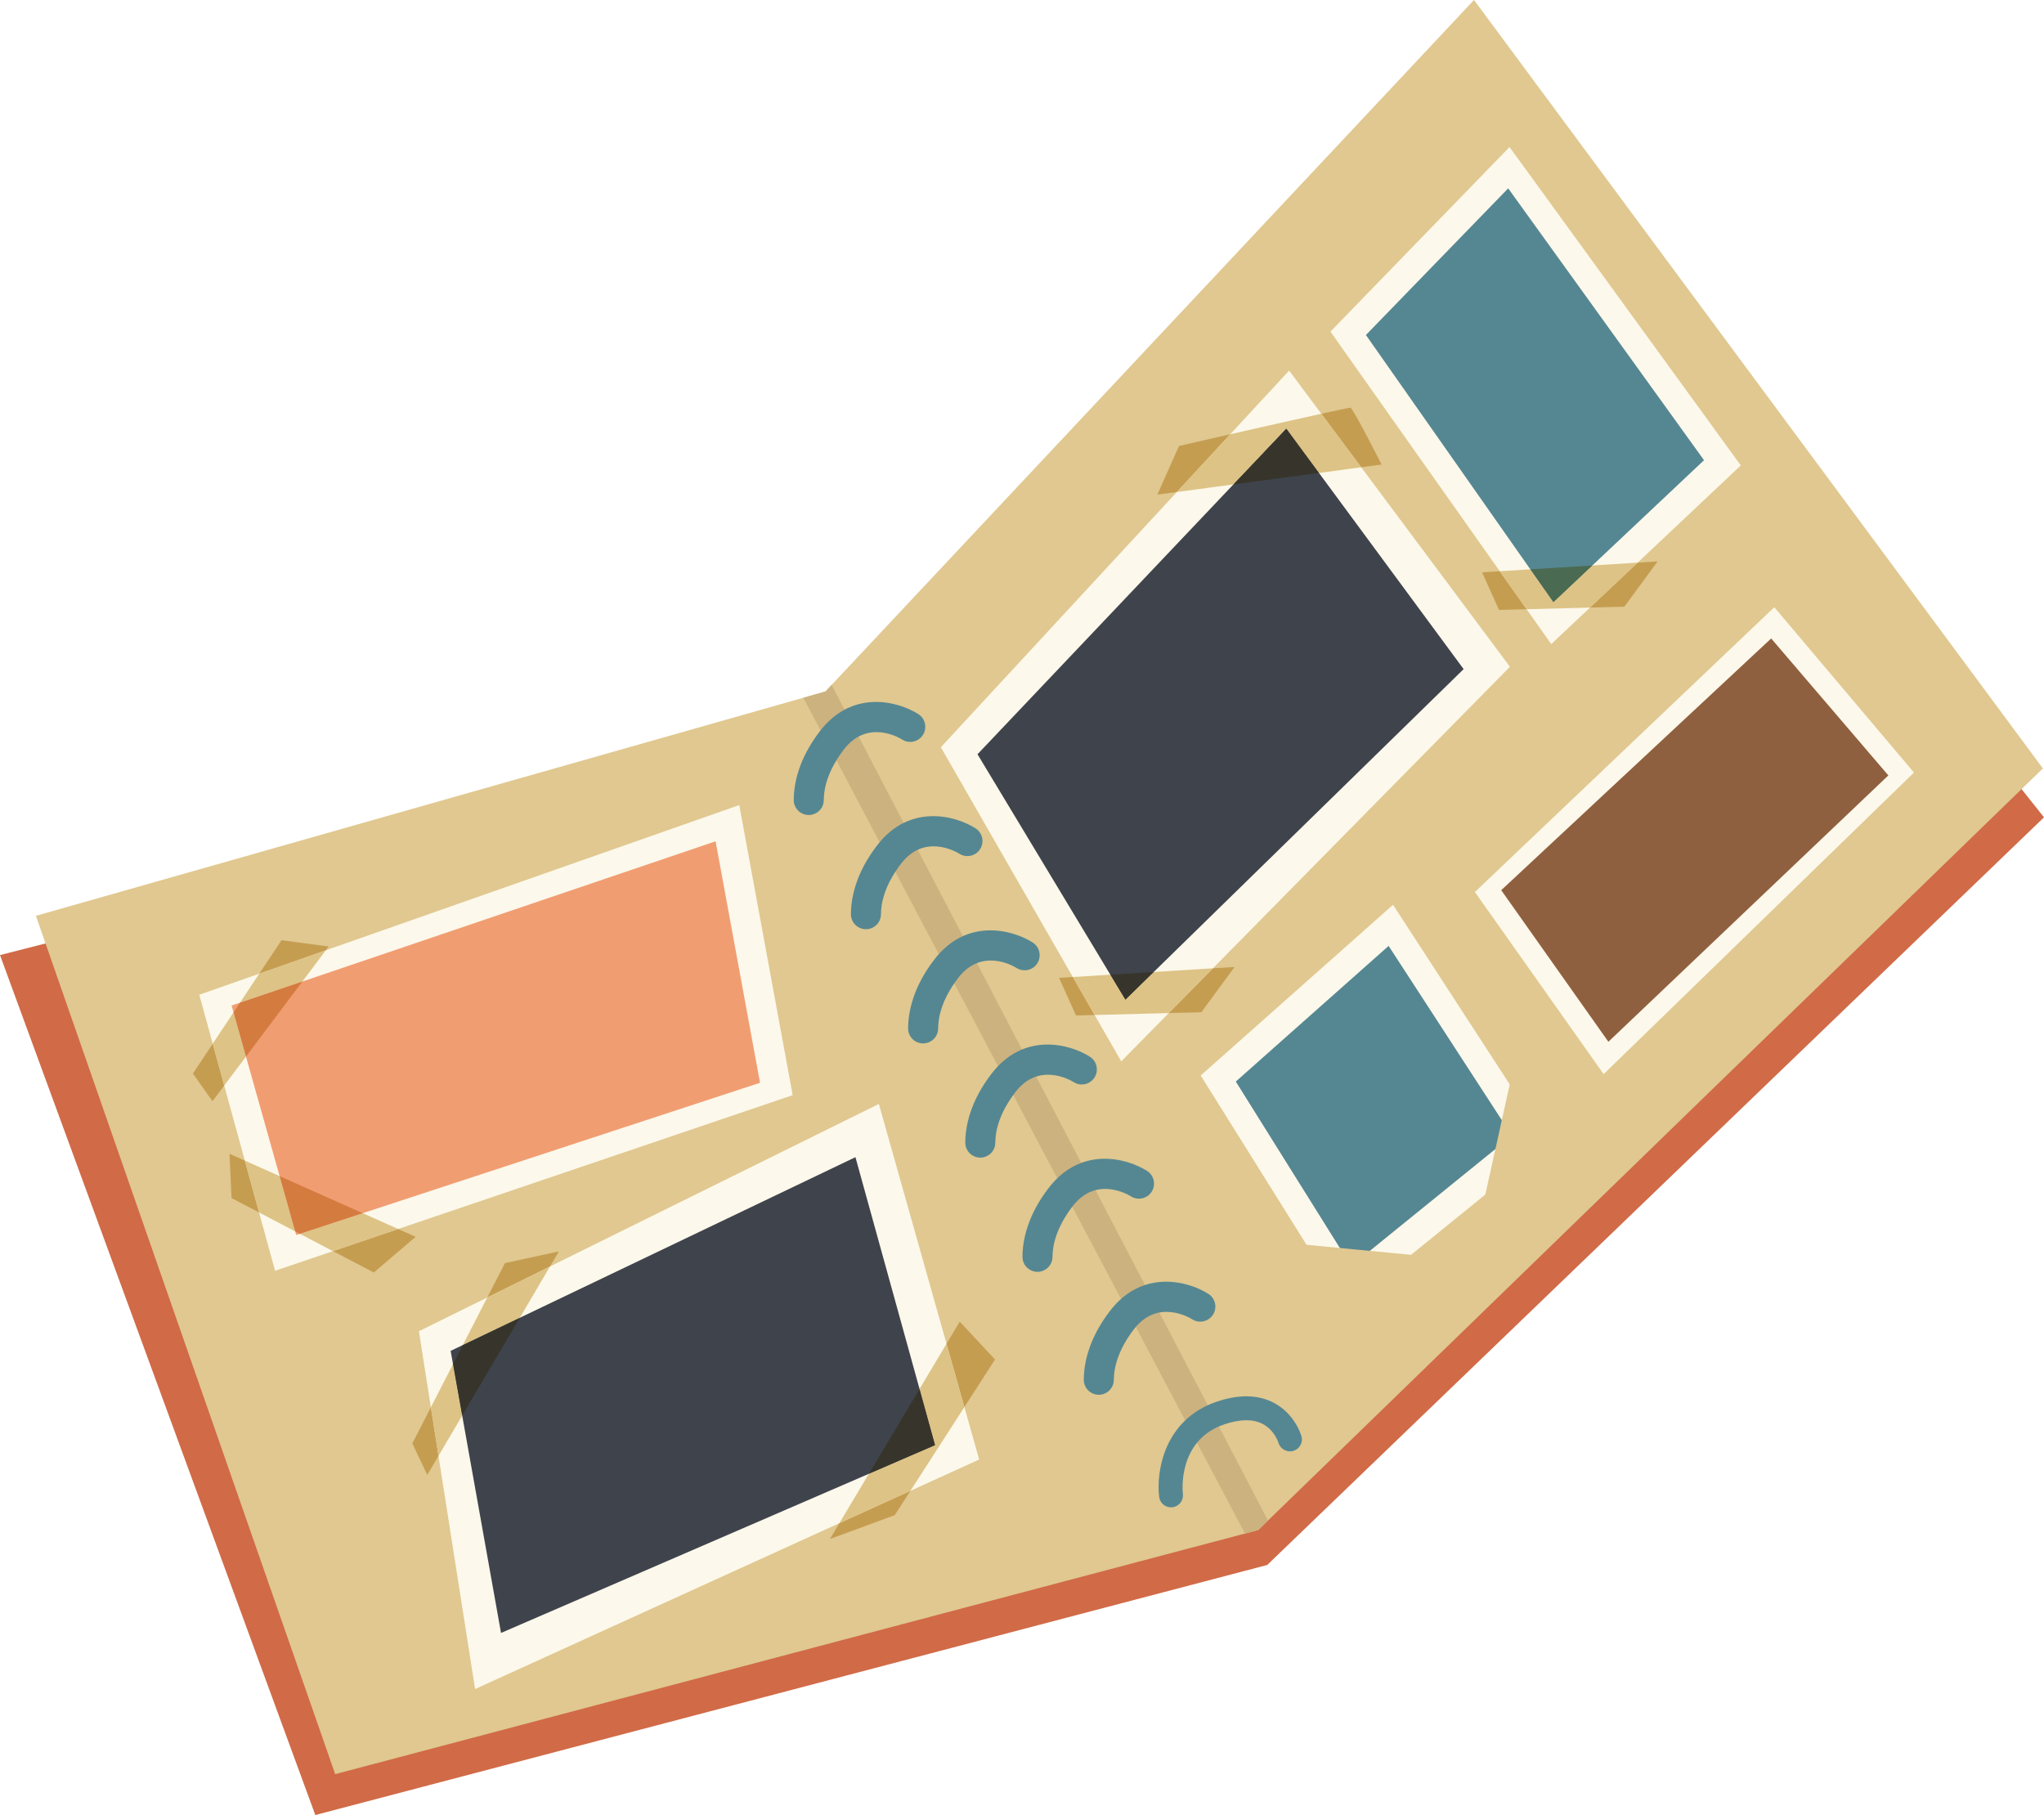 <?xml version="1.0" encoding="UTF-8"?><svg xmlns="http://www.w3.org/2000/svg" xmlns:xlink="http://www.w3.org/1999/xlink" height="710.4" preserveAspectRatio="xMidYMid meet" version="1.0" viewBox="100.0 144.8 800.0 710.4" width="800.0" zoomAndPan="magnify"><g><g><path d="M 127.488 511.598 L 100 518.621 L 223.406 855.211 L 595.973 757.34 L 900 464.707 L 675.121 181.719 L 419 471.605 L 127.488 511.598" fill="#d16a47"/></g><g><path d="M 423.086 415.434 L 676.91 144.789 L 899.562 445.559 L 592.441 743.672 L 231.188 839.211 L 114.055 503.254 L 423.086 415.434" fill="#e0c890"/></g><g><path d="M 592.441 743.672 L 596.273 739.949 L 425.492 412.863 L 423.086 415.434 L 414.402 417.902 L 587.273 745.035 L 592.441 743.672" fill="#ccb27f"/></g><g><path d="M 468.234 437.277 L 538.844 560.223 L 690.98 405.777 L 604.551 289.836 L 468.234 437.277" fill="#fcf8eb"/></g><g><path d="M 482.582 440.02 L 540.469 536.078 L 672.848 406.695 L 603.445 312.574 L 482.582 440.02" fill="#3f434c"/></g><g><path d="M 263.957 665.848 L 285.945 805.906 L 483.242 716.062 L 443.977 576.883 L 263.957 665.848" fill="#fcf8eb"/></g><g><path d="M 276.375 673.539 L 296.098 783.941 L 465.98 710.438 L 434.812 597.723 L 276.375 673.539" fill="#3f434c"/></g><g><path d="M 607.57 712.012 C 607.145 712.312 606.664 712.547 606.137 712.695 C 603.648 713.395 601.066 711.941 600.367 709.457 C 600.363 709.445 598.836 704.52 594.129 702.105 C 590.305 700.145 585.238 700.223 579.074 702.336 C 560.738 708.621 562.867 728.707 562.969 729.559 C 563.27 732.117 561.441 734.445 558.887 734.754 C 556.324 735.062 554.004 733.254 553.684 730.695 C 552.469 720.895 555.57 700.504 576.039 693.484 C 584.789 690.488 592.371 690.617 598.574 693.875 C 606.848 698.215 609.273 706.574 609.371 706.93 C 609.922 708.887 609.141 710.902 607.57 712.012" fill="#558792"/></g><g><path d="M 574.844 659.223 L 574.746 659.375 C 572.992 662.121 569.344 662.926 566.602 661.172 C 565.258 660.336 552.945 653.191 543.824 665.043 C 537.207 673.645 535.941 680.746 535.938 684.902 C 535.934 687.395 534.324 689.598 531.965 690.402 C 528.148 691.711 524.172 688.875 524.188 684.84 C 524.211 678.461 526.07 668.762 534.477 657.848 C 547.211 641.305 565.211 646.285 572.953 651.227 C 575.645 652.949 576.473 656.496 574.844 659.223" fill="#558792"/></g><g><path d="M 550.84 611.094 L 550.746 611.246 C 548.992 613.992 545.344 614.797 542.598 613.043 C 541.254 612.211 528.945 605.066 519.824 616.914 C 513.207 625.52 511.941 632.617 511.938 636.777 C 511.934 639.27 510.32 641.469 507.965 642.277 C 504.148 643.582 500.168 640.746 500.184 636.711 C 500.211 630.332 502.07 620.637 510.477 609.719 C 523.211 593.176 541.211 598.156 548.949 603.102 C 551.645 604.82 552.469 608.367 550.84 611.094" fill="#558792"/></g><g><path d="M 528.461 566.395 L 528.363 566.551 C 526.609 569.297 522.965 570.098 520.219 568.348 C 518.875 567.512 506.566 560.367 497.445 572.219 C 490.824 580.82 489.559 587.922 489.555 592.078 C 489.551 594.57 487.941 596.77 485.586 597.578 C 481.766 598.883 477.789 596.047 477.805 592.016 C 477.828 585.633 479.691 575.938 488.098 565.02 C 500.828 548.477 518.828 553.457 526.57 558.402 C 529.266 560.125 530.09 563.672 528.461 566.395" fill="#558792"/></g><g><path d="M 506.078 521.699 L 505.984 521.852 C 504.23 524.598 500.582 525.398 497.836 523.648 C 496.492 522.812 484.188 515.668 475.062 527.52 C 468.445 536.121 467.18 543.223 467.176 547.379 C 467.172 549.871 465.562 552.074 463.203 552.879 C 459.387 554.188 455.406 551.352 455.426 547.316 C 455.449 540.938 457.309 531.238 465.715 520.32 C 478.449 503.777 496.449 508.762 504.188 513.703 C 506.883 515.426 507.707 518.973 506.078 521.699" fill="#558792"/></g><g><path d="M 483.699 477 L 483.605 477.152 C 481.852 479.898 478.203 480.703 475.457 478.949 C 474.113 478.113 461.805 470.973 452.684 482.82 C 446.062 491.426 444.801 498.523 444.793 502.684 C 444.789 505.176 443.18 507.375 440.824 508.184 C 437.008 509.488 433.027 506.652 433.043 502.617 C 433.066 496.238 434.93 486.539 443.336 475.625 C 456.066 459.082 474.07 464.062 481.809 469.008 C 484.504 470.727 485.328 474.273 483.699 477" fill="#558792"/></g><g><path d="M 461.316 432.305 L 461.223 432.453 C 459.469 435.199 455.82 436.004 453.074 434.25 C 451.73 433.414 439.426 426.273 430.305 438.121 C 423.684 446.727 422.418 453.828 422.414 457.984 C 422.41 460.477 420.801 462.676 418.441 463.484 C 414.625 464.789 410.648 461.953 410.664 457.922 C 410.688 451.539 412.551 441.844 420.953 430.926 C 433.688 414.383 451.688 419.363 459.43 424.309 C 462.121 426.027 462.945 429.574 461.316 432.305" fill="#558792"/></g><g><path d="M 677.254 493.945 L 794.445 382.461 L 849.109 447.18 L 727.648 565.23 L 677.254 493.945" fill="#fcf8eb"/></g><g><path d="M 687.562 493.223 L 793.219 394.695 L 839.082 448.301 L 729.508 552.555 L 687.562 493.223" fill="#8f603f"/></g><g><path d="M 410.242 573.453 L 207.66 642.188 L 177.992 534.145 L 389.344 459.902 L 410.242 573.453" fill="#fcf8eb"/></g><g><path d="M 397.469 568.598 L 215.93 628.188 L 190.648 538.367 L 380.074 474.09 L 397.469 568.598" fill="#f19d72"/></g><g><path d="M 569.938 565.758 L 645.219 498.934 L 705.953 592.414 L 626.75 656.637 L 569.938 565.758" fill="#fcf8eb"/></g><g><path d="M 583.676 568.121 L 643.492 515.027 L 691.746 589.305 L 628.816 640.328 L 583.676 568.121" fill="#558792"/></g><g><path d="M 620.723 274.59 L 690.812 202.336 L 781.336 326.965 L 707.141 396.91 L 620.723 274.59" fill="#fcf8eb"/></g><g><path d="M 634.602 275.922 L 690.289 218.516 L 766.934 324.922 L 707.984 380.496 L 634.602 275.922" fill="#558792"/></g><g><path d="M 552.969 338.395 L 561.457 319.348 C 561.457 319.348 570.266 317.328 581.5 314.77 L 560.602 337.371 L 552.969 338.395 M 632.77 327.688 L 617.156 306.746 C 623.57 305.332 628.031 304.391 628.496 304.391 C 628.508 304.391 628.516 304.391 628.523 304.391 C 629.609 304.578 640.738 326.621 640.738 326.621 L 632.77 327.688" fill="#c59d51"/></g><g><path d="M 560.602 337.371 L 581.5 314.77 C 593.152 312.117 607.41 308.891 617.156 306.746 L 632.77 327.688 L 616.227 329.91 L 603.445 312.574 L 582.746 334.398 L 560.602 337.371" fill="#ddc385"/></g><g><path d="M 582.746 334.398 L 603.445 312.574 L 616.227 329.91 L 582.746 334.398" fill="#37352b"/></g><g><path d="M 521.137 542.27 L 514.508 527.543 L 519.883 527.211 L 528.422 542.078 L 521.137 542.27 M 557.453 541.324 L 574.715 523.805 L 583.199 523.277 L 570.195 540.996 L 557.453 541.324" fill="#c59d51"/></g><g><path d="M 528.422 542.078 L 519.883 527.211 L 534.574 526.297 L 540.469 536.078 L 551.555 525.242 L 574.715 523.805 L 557.453 541.324 L 528.422 542.078" fill="#ddc385"/></g><g><path d="M 540.469 536.078 L 534.574 526.297 L 551.555 525.242 L 540.469 536.078" fill="#37352b"/></g><g><path d="M 686.699 383.531 L 680.07 368.812 L 686.984 368.383 L 697.488 383.254 L 686.699 383.531 M 722.309 382.609 L 740.961 365.027 L 748.762 364.543 L 735.758 382.262 L 722.309 382.609" fill="#c59d51"/></g><g><path d="M 697.488 383.254 L 686.984 368.383 L 698.961 367.637 L 707.984 380.496 L 723.223 366.129 L 740.961 365.027 L 722.309 382.609 L 697.488 383.254" fill="#ddc385"/></g><g><path d="M 707.984 380.496 L 698.961 367.637 L 723.223 366.129 L 707.984 380.496" fill="#4b6a52"/></g><g><path d="M 692.824 560.527 L 678.859 623.59 L 713.305 602.102 L 707.52 578.164 L 692.824 560.527" fill="#e0c890"/></g><g><path d="M 596.941 630.59 C 598.027 630.777 661.488 636.824 661.488 636.824 L 635.562 664.062 C 635.562 664.062 618.922 669.781 618.473 669.145 C 618.02 668.508 596.941 630.59 596.941 630.59" fill="#e0c890"/></g><g><path d="M 267.23 722.09 L 261.379 709.758 L 268.633 695.633 L 271.617 714.637 L 267.23 722.09 M 290.73 652.617 L 297.633 639.18 L 318.738 634.605 L 315.273 640.488 L 290.73 652.617" fill="#c59d51"/></g><g><path d="M 271.617 714.637 L 268.633 695.633 L 277.305 678.746 L 280.898 698.867 L 271.617 714.637 M 281.156 671.25 L 290.73 652.617 L 315.273 640.488 L 303.438 660.59 L 281.156 671.25" fill="#ddc385"/></g><g><path d="M 280.898 698.867 L 277.305 678.746 L 281.156 671.25 L 303.438 660.59 L 280.898 698.867" fill="#37352b"/></g><g><path d="M 424.816 747.184 L 428.52 740.984 L 456.32 728.324 L 450.188 737.84 L 424.816 747.184 M 477.449 695.531 L 470.461 670.758 L 475.633 662.098 L 489.449 676.914 L 477.449 695.531" fill="#c59d51"/></g><g><path d="M 428.52 740.984 L 440.07 721.648 L 465.98 710.438 L 459.898 688.441 L 470.461 670.758 L 477.449 695.531 L 456.32 728.324 L 428.52 740.984" fill="#ddc385"/></g><g><path d="M 440.07 721.648 L 459.898 688.441 L 465.98 710.438 L 440.07 721.648" fill="#37352b"/></g><g><path d="M 246.301 642.859 L 230.32 634.5 L 255.836 625.844 L 262.676 628.895 L 246.301 642.859 M 201.395 619.363 L 190.625 613.727 L 189.824 596.395 L 195.82 599.07 L 201.395 619.363" fill="#c59d51"/></g><g><path d="M 230.32 634.5 L 217.359 627.719 L 241.945 619.645 L 255.836 625.844 L 230.32 634.5 M 215.527 626.762 L 201.395 619.363 L 195.82 599.07 L 209.445 605.148 L 215.527 626.762" fill="#ddc385"/></g><g><path d="M 217.359 627.719 L 215.527 626.762 L 209.445 605.148 L 241.945 619.645 L 217.359 627.719" fill="#d47b40"/></g><g><path d="M 183.152 575.816 L 175.504 564.996 L 183.258 553.324 L 187.754 569.691 L 183.152 575.816 M 201.484 525.891 L 210.188 512.793 L 228.641 515.262 L 227.523 516.742 L 201.484 525.891" fill="#c59d51"/></g><g><path d="M 187.754 569.691 L 183.258 553.324 L 191.406 541.062 L 196.273 558.352 L 187.754 569.691 M 193.938 537.254 L 201.484 525.891 L 227.523 516.742 L 218.34 528.973 L 193.938 537.254" fill="#ddc385"/></g><g><path d="M 196.273 558.352 L 191.406 541.062 L 193.938 537.254 L 218.34 528.973 L 196.273 558.352" fill="#d47b40"/></g></g></svg>